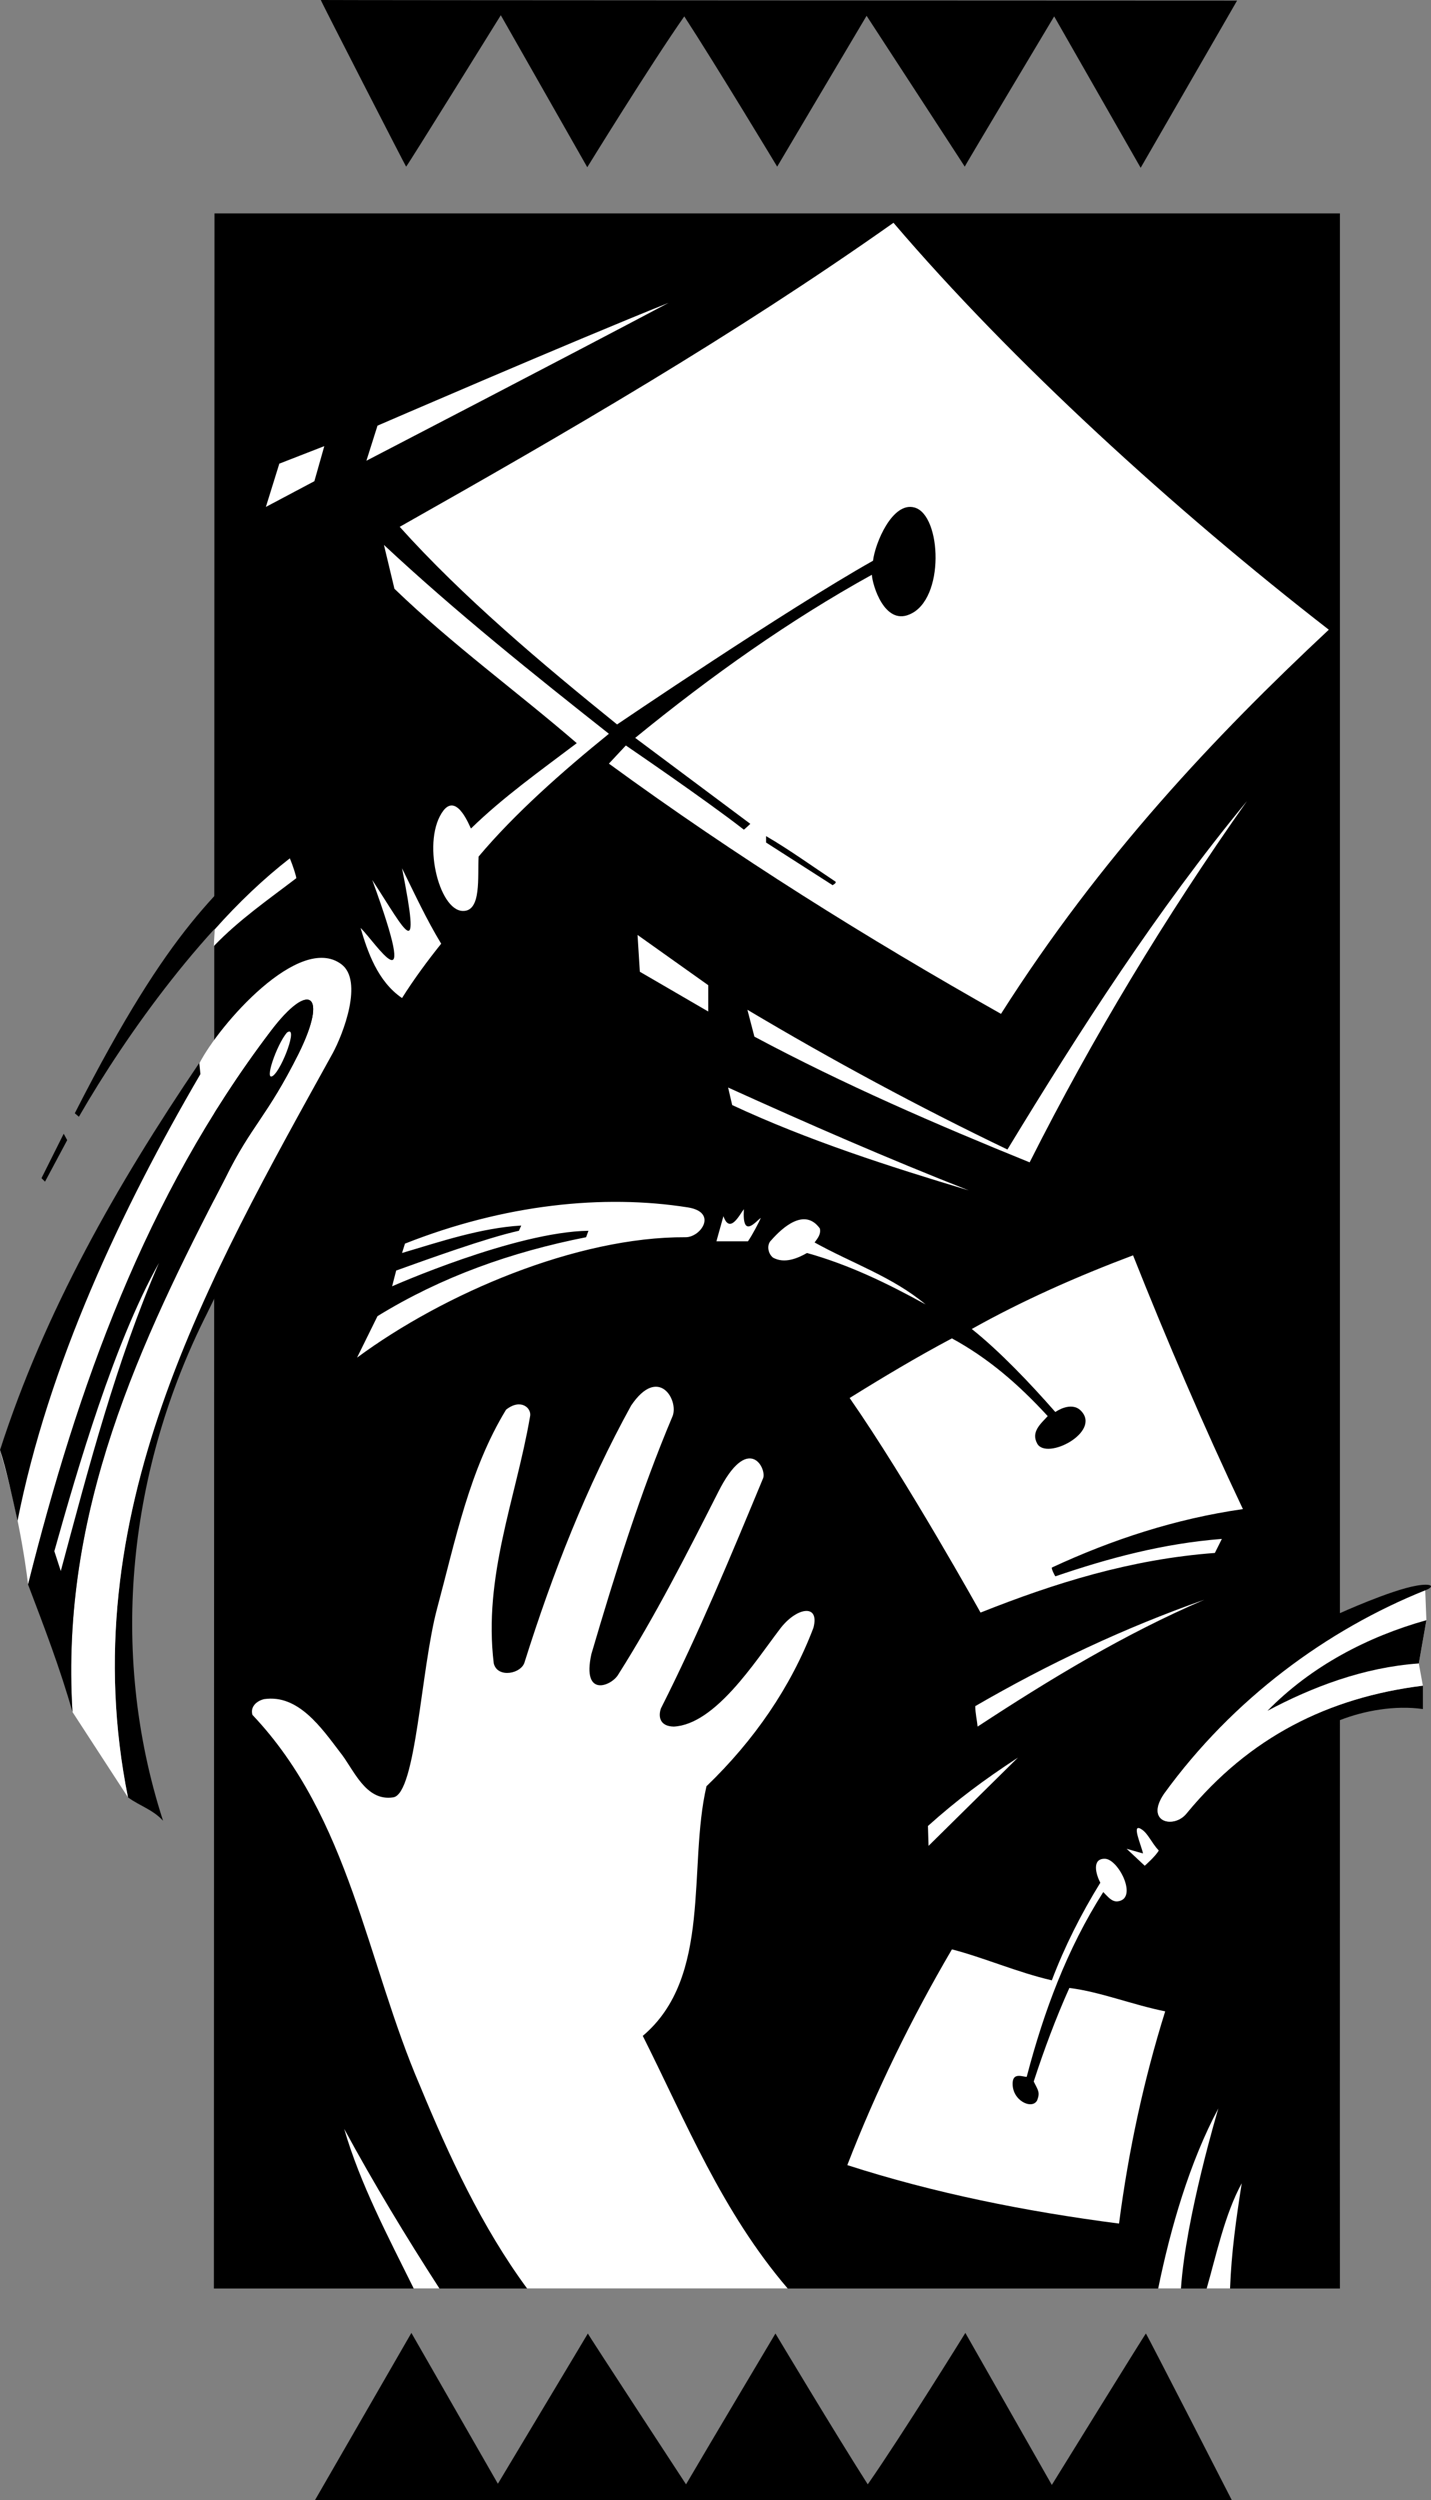 <svg xmlns="http://www.w3.org/2000/svg" width="244.889" height="427.602"><rect width="100%" height="100%" fill="#808080" stroke="none"/><path d="m211.703.102-16.5 28.597-14.8-25.898S165.007 28.527 165.101 28.5c.035.027-16.801-25.8-16.801-25.8-5.085 8.545-15.3 25.8-15.3 25.8s-10.414-17.266-15.898-25.7c-5.887 8.407-16.602 25.802-16.602 25.802l-14.797-26S69.617 28.527 69.5 28.5C69.457 28.527 54.832.047 54.902 0c-.004.047 156.801.102 156.801.102M229.3 36.5H36.704l-.101 354.902s192.695.004 192.699 0c-.016.004-.008-39.683 0-97.203 4.09-1.61 9.418-2.586 14.199-1.898v-4c-16.234 2.031-29.66 8.785-40.398 21.8-2.125 2.747-7.247 1.626-3.899-3.3 11.79-16.258 27.906-28.055 44.7-34.801 1.874-.754.913-1.234-1.5-.8-4.407.753-13.102 4.702-13.102 4.702V36.5"/><path fill="#fff" d="M244.102 277.102 242.8 284.5l.699 3.8c-16.234 2.032-29.66 8.786-40.398 21.802-2.125 2.746-7.247 1.625-3.899-3.301 11.79-16.258 27.906-28.055 44.7-34.801l.199 5.102M198.3 316.5c-.554.984-2.398 2.602-2.398 2.602l-3.101-2.903 2.8.801c-.226-1.273-2.144-5.434-.199-4.098 1.075.711 1.653 2.262 2.899 3.598m-7.098 8.7c-1.008.054-1.652-.868-2.402-1.598-6.223 9.757-10.192 20.507-13.098 31.597-.566.047-2.25-.789-2.402.903-.246 3.144 3.355 4.824 4.199 3.097.531-1.394.117-1.715-.598-3.199 1.739-5.363 3.817-10.93 6.098-16 5.273.652 10.84 2.895 16.402 4-3.64 11.629-6.265 23.727-7.902 36.3-16.027-2.077-31.645-5.214-46.5-10 4.938-12.75 10.953-25.038 17.902-36.898 5.34 1.364 11.164 3.922 17.098 5.297 2.191-5.789 5.008-11.36 8.3-16.699-.796-1.508-1.433-4.07.7-4.098 2.375-.097 5.898 6.946 2.203 7.297"/><path d="M53.902 427.602 70.402 399l14.801 25.8s15.422-25.714 15.399-25.698c-.106-.016 16.8 25.8 16.8 25.8 5.016-8.535 15.301-25.8 15.301-25.8s10.344 17.277 15.797 25.8c5.918-8.496 16.703-25.902 16.703-25.902L180 425s16.016-25.914 16.102-25.898c.074-.016 14.699 28.464 14.699 28.5-.063-.036-156.899 0-156.899 0m-46.199-225.5-.601-.602 3.8-7.598L11.5 195l-3.797 7.102m50.699-37.2c1.453.262 5.774 5.543-2.402 19.797-8.145 14.227-20.598 40-20.598 40-13.226 26.227-16.984 57.395-7.5 86.703-1.742-1.918-4.047-2.554-6-4-9.695-48.218 13.75-88.761 35-127.203 1.836-3.351 5.325-12.465 1.5-15.297m-8.8-18.102C35.395 157.739 21.824 176.55 13.5 191l-.7-.598c16.817-32.996 24.575-37.636 34.802-48.101l2 4.5"/><path fill="#fff" d="M36.602 161.8c4.273-4.46 9.382-7.995 14.101-11.6.035-.235-.605-2.235-1.101-3.4-4.43 3.438-8.825 7.606-12.899 12.2l-.101 2.8m190.8-54.1c-19.547 18.265-39.066 38.905-56.101 65.702-22.899-12.91-45.363-26.925-67.098-42.8l2.899-3.102s13.586 9.25 20.199 14.402c.43-.351 1.101-1 1.101-1L108.703 126.2c12.945-10.57 26.387-20.105 40.5-27.898.094 1.777 2.152 8.594 6.399 6.8 6.175-2.496 5.535-17.054.898-18.3-3.777-1.059-6.754 6.11-7.098 9.101-14.824 8.336-43.8 28-43.8 28-12.946-10.449-26.45-21.84-37.2-33.8 28.477-16.07 57.055-32.618 84.5-52 20.235 23.703 47.977 49.015 74.5 69.597m-113-55.9c-17.074 9.048-51.699 27-51.699 27l1.899-6s33.109-14.323 49.8-21M53.8 82.3l-8.3 4.4 2.3-7.4 7.7-3-1.7 6"/><path fill="#fff" d="M104.203 125.5c-7.898 6.387-16.156 13.684-22.3 21-.192 3.434.523 9.395-2.7 9.3-4.148-.073-7.105-12.234-3.3-17.198 2.39-2.989 4.53 2.949 4.699 3.097 5.464-5.332 11.863-9.879 18.101-14.597-10.336-8.91-21.152-16.72-31.203-26.403l-1.797-7.5c12.235 11.422 25.672 22.176 38.5 32.301m72 73.3c-16.027-6.5-31.836-13.347-47.101-21.5l-1.2-4.6c14.547 8.66 29.524 16.722 44.5 23.902 12.414-20.43 25.614-40.957 41-59.602-14.058 19.91-26.472 40.52-37.199 61.8"/><path d="M143 150.8c.09.286-.297.415-.5.602l-11.398-7.3V143c3.988 2.324 7.89 5.14 11.898 7.8"/><path fill="#fff" d="M75.5 161.402c-2.3 2.868-4.668 6.067-6.7 9.297-4.175-2.844-5.902-7.933-7.097-12 2.555 2.465 10.395 14.785 2-8.199 5.914 9.066 8.395 14.664 5.098-2 2.16 4.379 4.176 8.746 6.699 12.902m45.703 7.098v4.5l-11.703-6.8-.398-6.298 12.101 8.598m44.597 35.102c-13.702-4.118-27.51-8.547-40.5-14.602l-.698-3c13.62 6.172 27.253 12.125 41.199 17.602M0 248.102C3.656 260.164 4.8 271 4.8 271c8.497-33.77 20.028-66.305 41.5-94.598 6.677-8.836 9.876-6.437 4.802 3.797-5.485 10.953-8.098 12.23-12.602 21.403-14.578 28.011-28.21 56.875-26.098 91.199l9.5 14.601c-9.695-48.218 13.75-88.761 35-127.203 1.836-3.351 5.325-12.46 1.5-15.297-7.187-5.336-20.945 10.407-24.3 17-14.215 20.961-26.5 42.59-34.102 66.2"/><path d="M34.3 183.7c-13.612 23.296-26 49.71-31.3 76.402-.71-3.227-1.945-9.028-3-12.102 7.602-23.598 19.887-45.23 34.102-66.2l.199 1.9m16.801-3.5c-5.485 10.952-8.098 12.23-12.602 21.402-14.578 28.011-28.21 56.875-26.098 91.199-2.113-7.442-4.867-14.61-7.601-21.801 8.496-33.77 20.027-66.305 41.5-94.598 6.676-8.836 9.875-6.437 4.8 3.797"/><path fill="#fff" d="M210.5 391.402c.238-6.238 1.035-11.836 2-18-2.914 5.332-4.355 12.301-6 18h4m-8.398 0c.796-12.156 6.398-30.8 6.398-30.8-4.883 9.125-8.164 20.363-10.297 30.8h3.899m-67.302 0c-11.269-13.172-17.374-28.414-24.8-43.203 11.938-10.074 7.68-28.86 10.902-42.699 8.106-7.79 14.442-16.941 18.301-27.098 1.133-4.277-3.027-3.476-5.8.297-4.2 5.5-10.985 16.227-18.102 16.602-2.485-.055-2.645-1.817-2.2-3.102 6.5-12.86 12.004-26.168 17.5-39.398.614-1.715-2.585-7.797-7.699 2.398-5.363 10.57-10.726 21.133-17.101 31.203-1.145 1.965-6.266 4.043-4.598-3.5 4.063-13.8 8.348-27.562 13.899-40.703 1.074-2.793-2.446-8.715-7.102-1.797-7.664 13.914-13.422 28.637-18.2 43.797-.503 2.086-4.663 2.887-5.3.301-1.828-14.887 3.805-28.262 6.203-42.2.352-1.452-1.566-3.214-4.101-1.198-6.297 10.335-8.664 22.332-11.801 34-2.785 10.382-3.586 31.664-7.5 32.3-4.79.739-6.774-4.828-9.098-7.703-3.18-4.164-7.148-9.957-13-9.097-1.348.324-2.402 1.347-2 2.699 16.684 17.594 19.5 42.168 28.7 63.5 4.945 11.949 10.538 24.054 18.3 34.601h44.598m-59.598 0c-5.746-8.89-11.281-18.043-16.3-27.3 2.714 9.382 7.53 18.472 11.898 27.3h4.402m25.5-180.902c-12.605.188-33.601 9.5-33.601 9.5l.699-2.7c5.113-1.831 15.512-5.605 21-6.8l.402-.898c-6.98.43-13.762 2.73-20.402 4.699l.5-1.602c17.035-6.734 33.992-8.476 48.402-6.199 5.195.824 2.234 5.145-.402 5.102-18.594-.086-41.348 9.628-56.2 20.597l3.5-7.097c10.97-6.75 22.934-10.977 35.7-13.5l.402-1.102m29.5-2.2c-.297.704-1.465 2.946-2.203 4h-5.398l1.199-4.3c1.097 3.164 2.777-.273 3.5-1.2-.324 5.247 2.09 2.012 2.902 1.5m10.097 1.802c.227.953-.347 1.656-.898 2.398 6.375 3.547 13.336 5.867 19 10.602-6.547-3.618-13.136-6.801-20.3-8.801-1.606.914-3.844 1.87-5.801.8-.86-.656-1.18-2.19-.301-3 1.938-2.199 5.71-5.59 8.3-2m72.403 48.001c-11.566 1.656-22.445 5.238-32.703 10-.063.265.418 1.222.602 1.5 9.144-3.125 18.488-5.622 28.5-6.403l-1.2 2.403c-14.382 1.066-27.437 5.164-40.101 10.199 0 0-12.504-22.477-22.399-36.7 5.813-3.617 11.575-7.054 17.5-10.199 6.235 3.399 11.356 7.817 16.399 13.297-1.27 1.367-2.883 2.727-1.801 4.703 1.621 2.914 10.996-1.976 7.5-5.601-1.695-1.754-4.398.199-4.398.199-4.297-4.91-9.547-10.414-14.301-14.2 8.66-4.855 18.066-9.015 27.601-12.6 5.828 14.66 12.036 29.12 18.801 43.402m-6.601 15.5c-13.54 5.804-26.278 13.484-38.801 21.699-.086-.985-.403-2.297-.399-3.5 12.54-7.274 25.594-13.418 39.2-18.2M158.8 312.3c4.977-4.464 9.536-7.855 15.403-11.698l-15.3 15.097-.102-3.398M46.703 184c-1.566 1.086.64-5.332 2.399-7.398 2.035-1.438-.829 6.277-2.399 7.398M9.3 265.3c3.997-14.214 10.235-35.655 17.903-49.3-7.316 16.879-11.988 34.797-16.8 52.7L9.3 265.3"/><path d="M242.8 284.5c-9.472.664-18.304 4.059-25.898 8.102 7.465-7.63 17.13-12.684 27.2-15.5L242.8 284.5"/></svg>
